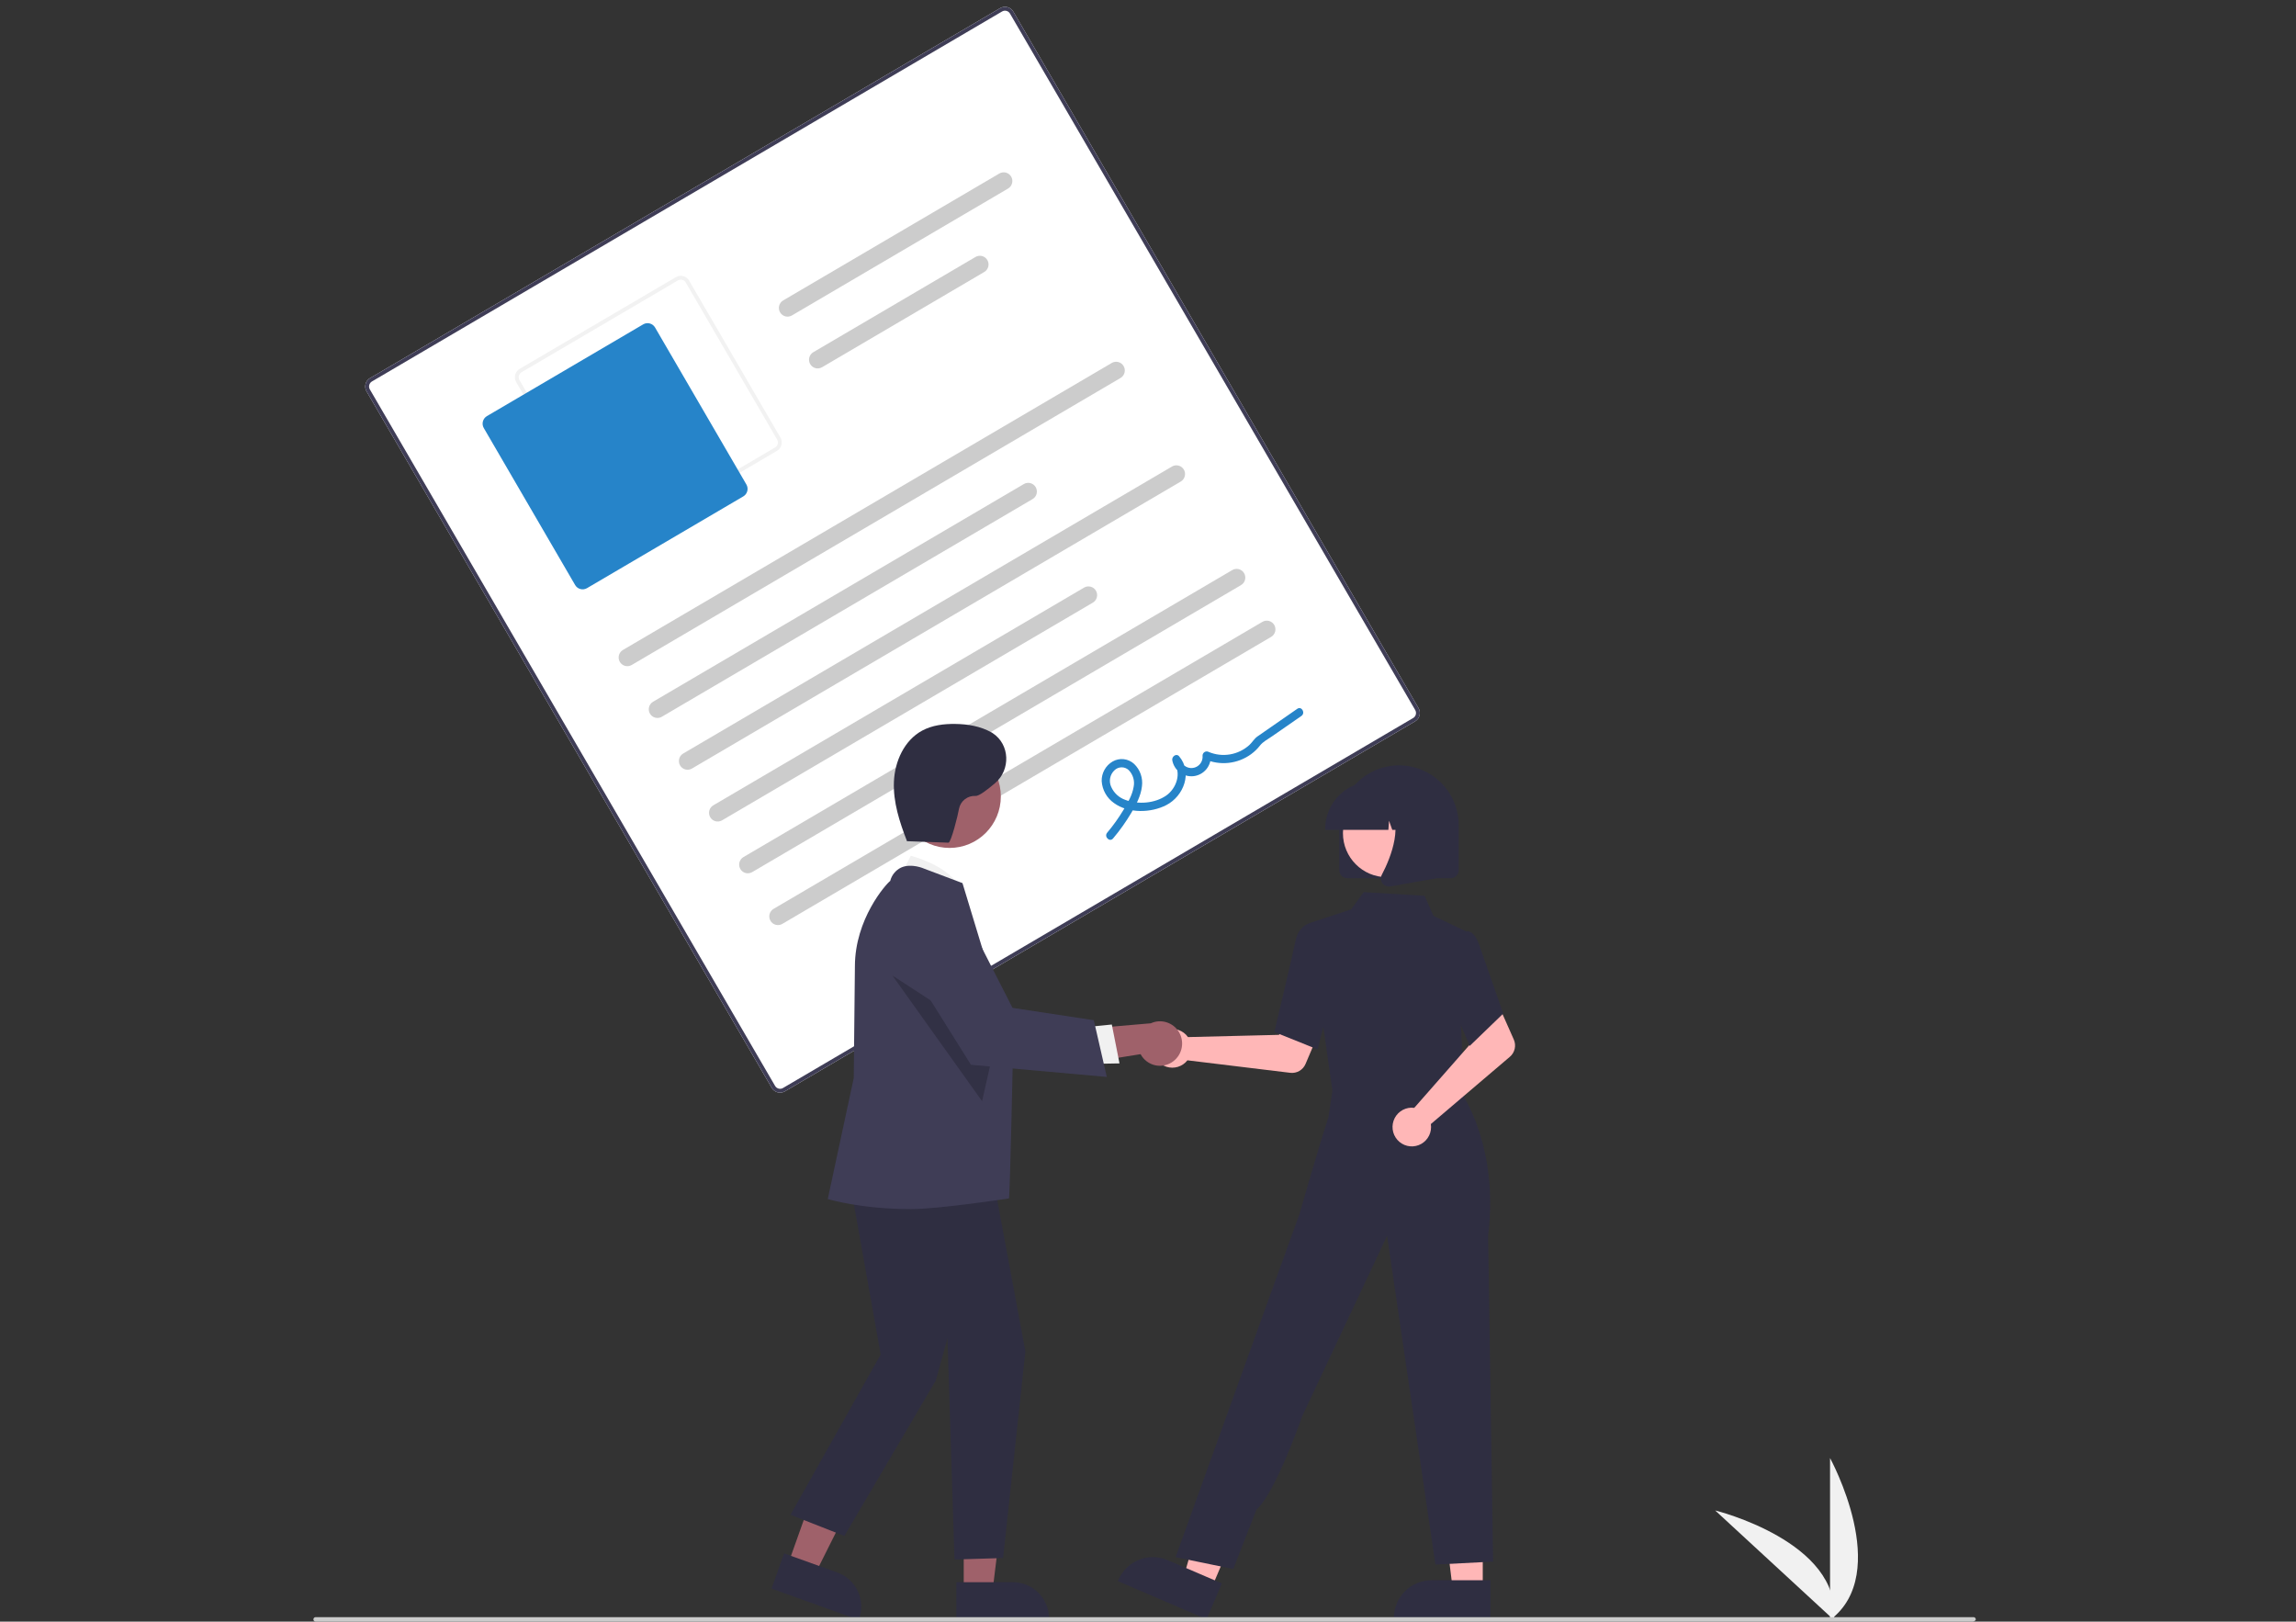 <?xml version="1.0" encoding="UTF-8"?> <svg xmlns="http://www.w3.org/2000/svg" width="337" height="238" viewBox="0 0 337 238" fill="none"><rect x="0" y="0" width="337" height="238" fill="#333333" stroke="none"/><g clip-path="url(#clip0_121_2234)"><path d="M268.609 237.763V213.996C268.609 213.996 277.83 230.846 268.609 237.763Z" fill="#F1F1F1"></path><path d="M269.18 237.759L251.75 221.686C251.75 221.686 270.343 226.258 269.18 237.759Z" fill="#F1F1F1"></path><path d="M207.703 105.871L115.21 160.173C114.887 160.363 114.501 160.416 114.139 160.32C113.776 160.225 113.466 159.989 113.277 159.664L53.798 57.438C53.609 57.113 53.557 56.726 53.652 56.362C53.747 55.998 53.982 55.687 54.305 55.496L146.798 1.194C147.122 1.004 147.507 0.951 147.869 1.047C148.232 1.142 148.542 1.378 148.731 1.703L208.21 103.929C208.399 104.254 208.451 104.641 208.356 105.005C208.261 105.369 208.026 105.681 207.703 105.871Z" fill="white"></path><path d="M207.703 105.871L115.21 160.173C114.887 160.363 114.501 160.416 114.139 160.32C113.776 160.225 113.466 159.989 113.277 159.664L53.798 57.438C53.609 57.113 53.557 56.726 53.652 56.362C53.747 55.998 53.982 55.687 54.305 55.496L146.798 1.194C147.122 1.004 147.507 0.951 147.869 1.047C148.232 1.142 148.542 1.378 148.731 1.703L208.21 103.929C208.399 104.254 208.451 104.641 208.356 105.005C208.261 105.369 208.026 105.681 207.703 105.871ZM54.59 55.987C54.396 56.101 54.255 56.288 54.198 56.506C54.141 56.725 54.173 56.957 54.286 57.152L113.765 159.378C113.879 159.572 114.065 159.714 114.282 159.771C114.5 159.829 114.731 159.797 114.925 159.683L207.418 105.381C207.612 105.266 207.753 105.08 207.81 104.861C207.867 104.643 207.835 104.41 207.722 104.215L148.243 1.99C148.129 1.795 147.943 1.653 147.726 1.596C147.509 1.539 147.277 1.57 147.083 1.684L54.59 55.987Z" fill="#3F3D56"></path><path d="M114.046 66.167L91.106 79.635C90.782 79.825 90.397 79.877 90.034 79.782C89.672 79.686 89.362 79.451 89.172 79.126L75.765 56.082C75.576 55.757 75.523 55.37 75.619 55.006C75.714 54.642 75.949 54.33 76.272 54.14L99.212 40.672C99.536 40.482 99.921 40.429 100.284 40.525C100.646 40.62 100.956 40.856 101.145 41.181L114.553 64.225C114.742 64.55 114.794 64.937 114.699 65.301C114.604 65.665 114.369 65.977 114.046 66.167V66.167ZM76.557 54.63C76.363 54.744 76.222 54.931 76.165 55.15C76.108 55.368 76.14 55.6 76.253 55.795L89.661 78.839C89.774 79.034 89.96 79.176 90.178 79.233C90.395 79.29 90.626 79.258 90.821 79.145L113.761 65.677C113.955 65.562 114.096 65.376 114.153 65.157C114.21 64.939 114.178 64.706 114.065 64.511L100.657 41.468C100.544 41.273 100.358 41.131 100.14 41.074C99.923 41.017 99.692 41.048 99.497 41.162L76.557 54.63Z" fill="#F2F2F2"></path><path d="M109.097 72.855L86.157 86.323C85.866 86.493 85.519 86.541 85.193 86.455C84.866 86.369 84.587 86.157 84.417 85.864L71.009 62.821C70.839 62.528 70.792 62.18 70.878 61.852C70.963 61.524 71.175 61.244 71.466 61.073L94.406 47.605C94.697 47.434 95.044 47.386 95.37 47.472C95.696 47.558 95.975 47.771 96.146 48.063L109.553 71.107C109.723 71.399 109.771 71.748 109.685 72.075C109.6 72.403 109.388 72.683 109.097 72.855V72.855Z" fill="#2684C9"></path><path d="M164.466 55.475L92.717 97.6C92.425 97.77 92.078 97.818 91.752 97.732C91.426 97.646 91.147 97.434 90.977 97.141C90.806 96.849 90.759 96.5 90.844 96.172C90.93 95.844 91.142 95.564 91.433 95.393L163.182 53.269C163.326 53.184 163.486 53.129 163.651 53.106C163.817 53.084 163.985 53.094 164.146 53.136C164.308 53.179 164.46 53.253 164.593 53.355C164.726 53.456 164.838 53.583 164.922 53.728C165.006 53.873 165.061 54.033 165.084 54.199C165.107 54.365 165.097 54.534 165.054 54.697C165.012 54.859 164.938 55.011 164.837 55.145C164.736 55.279 164.61 55.391 164.466 55.475V55.475Z" fill="#CCCCCC"></path><path d="M151.56 73.248L97.138 105.199C96.994 105.284 96.835 105.339 96.669 105.362C96.504 105.385 96.335 105.374 96.174 105.332C95.848 105.246 95.569 105.033 95.398 104.741C95.228 104.448 95.181 104.1 95.266 103.772C95.352 103.444 95.564 103.164 95.855 102.993L150.277 71.041C150.421 70.957 150.58 70.902 150.746 70.879C150.911 70.856 151.08 70.866 151.241 70.909C151.403 70.951 151.554 71.025 151.687 71.127C151.821 71.228 151.932 71.355 152.017 71.5C152.101 71.645 152.156 71.805 152.179 71.971C152.201 72.137 152.191 72.306 152.149 72.469C152.107 72.631 152.033 72.784 151.932 72.917C151.831 73.051 151.705 73.163 151.56 73.248V73.248Z" fill="#CCCCCC"></path><path d="M147.962 27.672L116.236 46.298C115.945 46.469 115.598 46.517 115.272 46.431C114.945 46.345 114.666 46.133 114.496 45.84C114.326 45.547 114.278 45.199 114.364 44.871C114.449 44.543 114.661 44.263 114.952 44.092L146.678 25.466C146.969 25.295 147.316 25.247 147.643 25.333C147.804 25.376 147.956 25.45 148.089 25.551C148.222 25.653 148.334 25.779 148.418 25.924C148.503 26.069 148.558 26.229 148.58 26.395C148.603 26.562 148.593 26.731 148.55 26.893C148.508 27.055 148.434 27.208 148.333 27.341C148.232 27.475 148.106 27.587 147.962 27.672Z" fill="#CCCCCC"></path><path d="M144.466 39.92L120.658 53.898C120.514 53.983 120.354 54.038 120.189 54.061C120.023 54.084 119.855 54.073 119.693 54.031C119.532 53.988 119.38 53.914 119.247 53.813C119.114 53.711 119.002 53.584 118.918 53.44C118.834 53.295 118.779 53.135 118.756 52.968C118.733 52.802 118.743 52.633 118.786 52.471C118.828 52.308 118.902 52.156 119.003 52.022C119.104 51.889 119.23 51.776 119.374 51.692L143.182 37.714C143.474 37.543 143.821 37.495 144.147 37.581C144.473 37.667 144.752 37.88 144.922 38.172C145.093 38.465 145.14 38.813 145.055 39.141C144.969 39.469 144.757 39.749 144.466 39.92Z" fill="#CCCCCC"></path><path d="M173.309 70.674L101.56 112.798C101.269 112.969 100.922 113.017 100.596 112.931C100.27 112.845 99.99 112.633 99.82 112.34C99.65 112.047 99.603 111.699 99.688 111.371C99.774 111.043 99.985 110.763 100.277 110.592L172.026 68.468C172.317 68.297 172.664 68.249 172.99 68.335C173.316 68.421 173.595 68.634 173.766 68.927C173.936 69.219 173.983 69.568 173.898 69.895C173.812 70.223 173.601 70.504 173.309 70.674V70.674Z" fill="#CCCCCC"></path><path d="M160.404 88.447L105.982 120.398C105.838 120.483 105.679 120.538 105.513 120.561C105.348 120.584 105.179 120.573 105.018 120.531C104.856 120.488 104.704 120.414 104.571 120.313C104.438 120.211 104.326 120.084 104.242 119.94C104.158 119.795 104.103 119.635 104.08 119.468C104.057 119.302 104.068 119.133 104.11 118.971C104.152 118.808 104.226 118.656 104.327 118.522C104.428 118.389 104.554 118.276 104.699 118.192L159.12 86.24C159.265 86.156 159.424 86.1 159.589 86.078C159.755 86.055 159.923 86.065 160.085 86.108C160.246 86.15 160.398 86.224 160.531 86.326C160.664 86.427 160.776 86.554 160.86 86.699C160.945 86.844 161 87.004 161.022 87.17C161.045 87.336 161.035 87.505 160.993 87.668C160.95 87.83 160.876 87.983 160.775 88.116C160.675 88.25 160.548 88.362 160.404 88.447V88.447Z" fill="#CCCCCC"></path><path d="M182.153 85.874L110.404 127.998C110.26 128.082 110.1 128.137 109.935 128.16C109.769 128.183 109.601 128.173 109.44 128.13C109.278 128.088 109.126 128.014 108.993 127.912C108.86 127.811 108.748 127.684 108.664 127.539C108.58 127.394 108.525 127.234 108.502 127.068C108.479 126.902 108.489 126.733 108.532 126.57C108.574 126.408 108.648 126.256 108.749 126.122C108.85 125.988 108.976 125.876 109.12 125.791L180.869 83.667C181.014 83.582 181.173 83.527 181.339 83.504C181.504 83.482 181.672 83.492 181.834 83.534C181.996 83.577 182.147 83.651 182.28 83.752C182.413 83.854 182.525 83.981 182.609 84.126C182.694 84.27 182.749 84.431 182.771 84.597C182.794 84.763 182.784 84.932 182.742 85.094C182.699 85.257 182.625 85.409 182.525 85.543C182.424 85.677 182.297 85.789 182.153 85.874V85.874Z" fill="#CCCCCC"></path><path d="M186.575 93.473L114.826 135.597C114.682 135.682 114.522 135.737 114.357 135.76C114.191 135.783 114.023 135.772 113.861 135.73C113.7 135.687 113.548 135.613 113.415 135.512C113.282 135.41 113.17 135.284 113.086 135.139C113.002 134.994 112.947 134.834 112.924 134.667C112.901 134.501 112.911 134.332 112.954 134.17C112.996 134.007 113.07 133.855 113.171 133.721C113.272 133.588 113.398 133.475 113.542 133.391L185.291 91.267C185.435 91.182 185.595 91.127 185.76 91.104C185.926 91.081 186.094 91.091 186.256 91.134C186.417 91.177 186.569 91.251 186.702 91.352C186.835 91.454 186.947 91.58 187.031 91.725C187.116 91.87 187.171 92.03 187.193 92.196C187.216 92.363 187.206 92.532 187.164 92.694C187.121 92.856 187.047 93.009 186.946 93.142C186.845 93.276 186.719 93.388 186.575 93.473V93.473Z" fill="#CCCCCC"></path><path d="M163.373 123.057C164.37 121.878 165.267 120.617 166.055 119.288C166.762 118.09 167.456 116.808 167.612 115.402C167.691 114.803 167.629 114.194 167.431 113.624C167.232 113.054 166.902 112.539 166.467 112.121C166.048 111.732 165.516 111.488 164.949 111.423C164.381 111.358 163.808 111.477 163.312 111.761C162.811 112.05 162.396 112.47 162.113 112.977C161.829 113.484 161.687 114.058 161.702 114.639C161.743 115.279 161.927 115.901 162.24 116.459C162.554 117.017 162.989 117.497 163.513 117.863C165.634 119.407 168.946 119.326 171.206 118.152C173.752 116.829 175.067 113.367 173.067 110.998C172.651 110.505 171.959 111.056 172.063 111.587C172.195 112.306 172.595 112.946 173.182 113.378C173.768 113.809 174.496 114 175.218 113.91C175.939 113.821 176.599 113.458 177.064 112.896C177.528 112.334 177.76 111.615 177.715 110.886L176.815 111.414C177.918 111.904 179.129 112.095 180.328 111.965C181.527 111.836 182.671 111.392 183.645 110.678C184.126 110.326 184.556 109.909 184.923 109.437C185.363 108.86 186.102 108.488 186.701 108.072L191.015 105.078C191.65 104.637 191.046 103.588 190.406 104.032L186.499 106.744C185.848 107.196 185.193 107.642 184.545 108.1C184.083 108.427 183.798 108.955 183.377 109.344C182.58 110.064 181.596 110.541 180.539 110.721C179.482 110.901 178.396 110.775 177.407 110.358C177.315 110.308 177.212 110.283 177.108 110.285C177.003 110.287 176.901 110.316 176.811 110.369C176.72 110.422 176.645 110.497 176.592 110.588C176.539 110.678 176.51 110.781 176.508 110.886C176.556 111.321 176.431 111.757 176.16 112.099C175.889 112.442 175.494 112.663 175.061 112.714C174.629 112.766 174.194 112.643 173.85 112.374C173.507 112.105 173.284 111.71 173.229 111.276L172.225 111.866C173.515 113.394 172.656 115.738 171.169 116.764C169.507 117.911 167.05 118.11 165.177 117.397C164.717 117.238 164.295 116.986 163.937 116.656C163.578 116.325 163.292 115.925 163.095 115.478C162.912 115.075 162.86 114.624 162.946 114.19C163.031 113.755 163.251 113.359 163.573 113.056C163.852 112.779 164.227 112.622 164.619 112.618C165.012 112.613 165.39 112.762 165.675 113.033C165.985 113.351 166.213 113.741 166.338 114.169C166.463 114.596 166.481 115.048 166.392 115.484C166.198 116.698 165.53 117.817 164.909 118.854C164.199 120.035 163.397 121.158 162.509 122.211C162.011 122.802 162.87 123.655 163.373 123.057L163.373 123.057Z" fill="#2684C9"></path><path d="M174.082 151.865C174.186 151.972 174.281 152.088 174.367 152.21L187.728 151.882L189.286 149.021L193.892 150.82L191.623 156.154C191.44 156.585 191.122 156.944 190.718 157.179C190.314 157.413 189.845 157.509 189.382 157.453L174.287 155.621C173.931 156.074 173.446 156.407 172.897 156.576C172.348 156.746 171.76 156.743 171.213 156.568C170.665 156.394 170.183 156.057 169.831 155.6C169.479 155.144 169.274 154.591 169.243 154.015C169.211 153.439 169.355 152.867 169.655 152.375C169.955 151.883 170.397 151.494 170.923 151.261C171.448 151.028 172.032 150.96 172.596 151.068C173.16 151.176 173.679 151.454 174.082 151.865V151.865Z" fill="#FFB7B7"></path><path d="M217.635 233.372H213.242L211.152 216.35L217.636 216.351L217.635 233.372Z" fill="#FFB7B7"></path><path d="M218.755 237.649L204.59 237.649V237.469C204.59 236 205.171 234.591 206.205 233.553C207.239 232.514 208.641 231.931 210.103 231.931H210.104L218.755 231.931L218.755 237.649Z" fill="#2F2E41"></path><path d="M177.745 233.274L173.705 231.54L178.44 215.062L184.402 217.621L177.745 233.274Z" fill="#FFB7B7"></path><path d="M177.102 237.649L164.076 232.059L164.147 231.894C164.721 230.543 165.806 229.477 167.163 228.93C168.52 228.383 170.038 228.399 171.383 228.976L171.383 228.977L179.339 232.391L177.102 237.649Z" fill="#2F2E41"></path><path d="M196.281 155.552L195.963 160.723L205.249 161.722L214.965 162.766L212.105 154.914L196.281 155.552Z" fill="#FFB7B7"></path><path d="M195.672 160.79L192.064 135.528L198.317 133.47L200.153 130.94L209.09 131.471L210.402 134.423L215.167 136.685L214.435 150.347L214.969 161.776L195.672 160.79Z" fill="#2F2E41"></path><path d="M193.401 154.02L187.041 151.464L187.068 151.351C187.095 151.236 189.802 139.873 190.162 138.047C190.536 136.145 191.904 135.619 191.962 135.598L192.005 135.582L194.521 136.352L195.627 145.076L193.401 154.02Z" fill="#2F2E41"></path><path d="M181.017 230.282L172.551 228.538L186.082 191.032L190.713 178.239C190.713 178.239 193.65 167.982 194.977 164.013L195.778 158.687L214.736 160.795C214.736 160.795 220.031 168.606 218.422 181.338L219.15 229.192L210.684 229.628L203.593 181.365L191.147 207.822C191.147 207.822 187.224 219.113 184.418 221.56L181.017 230.282Z" fill="#2F2E41"></path><path d="M207.133 162.571C207.282 162.568 207.431 162.576 207.579 162.596L216.424 152.531L215.395 149.438L219.839 147.268L222.19 152.566C222.38 152.994 222.427 153.473 222.323 153.93C222.219 154.386 221.971 154.797 221.615 155.1L210.015 164.974C210.103 165.544 210.017 166.128 209.767 166.647C209.517 167.167 209.115 167.598 208.616 167.883C208.116 168.167 207.542 168.293 206.97 168.242C206.398 168.191 205.855 167.966 205.413 167.598C204.971 167.229 204.651 166.734 204.496 166.179C204.341 165.623 204.358 165.033 204.544 164.487C204.731 163.942 205.079 163.466 205.541 163.124C206.004 162.781 206.559 162.589 207.133 162.571V162.571Z" fill="#FFB7B7"></path><path d="M215.717 153.51L212.027 144.793L213.466 138.721L215.017 136.753C215.13 136.705 215.253 136.68 215.376 136.681C215.5 136.682 215.622 136.709 215.734 136.76C216.306 136.991 216.793 137.7 217.182 138.866L220.639 148.759L215.717 153.51Z" fill="#2F2E41"></path><path d="M196.576 127.71V121.138C196.576 118.802 197.5 116.562 199.144 114.91C200.788 113.259 203.018 112.331 205.343 112.331C207.668 112.331 209.898 113.259 211.543 114.91C213.187 116.562 214.11 118.802 214.11 121.138V127.71C214.11 128.023 213.986 128.324 213.765 128.546C213.544 128.768 213.245 128.892 212.933 128.893H197.754C197.442 128.892 197.142 128.768 196.921 128.546C196.701 128.324 196.577 128.023 196.576 127.71V127.71Z" fill="#2F2E41"></path><path d="M203.541 128.74C207.091 128.74 209.969 125.849 209.969 122.283C209.969 118.717 207.091 115.826 203.541 115.826C199.991 115.826 197.113 118.717 197.113 122.283C197.113 125.849 199.991 128.74 203.541 128.74Z" fill="#FFB7B7"></path><path d="M194.502 121.663C194.504 119.816 195.235 118.046 196.536 116.74C197.836 115.434 199.598 114.699 201.437 114.697H202.746C204.584 114.699 206.347 115.434 207.647 116.74C208.947 118.046 209.679 119.816 209.681 121.663V121.795H206.915L205.972 119.142L205.784 121.795H204.355L203.879 120.456L203.783 121.795H194.502L194.502 121.663Z" fill="#2F2E41"></path><path d="M202.909 129.632C202.779 129.455 202.701 129.245 202.685 129.026C202.669 128.807 202.714 128.588 202.816 128.394C204.203 125.745 206.145 120.849 203.567 117.83L203.382 117.613H210.864V128.896L204.067 130.101C203.999 130.113 203.929 130.119 203.859 130.12C203.673 130.119 203.491 130.075 203.325 129.99C203.16 129.906 203.017 129.783 202.909 129.632V129.632Z" fill="#2F2E41"></path><path d="M115.637 229.654L119.607 231.079L126.969 216.375L121.109 214.271L115.637 229.654Z" fill="#9F616A"></path><path d="M113.248 233.156L115.087 227.988L122.905 230.795C124.226 231.271 125.305 232.253 125.905 233.527C126.505 234.801 126.578 236.262 126.108 237.589L126.05 237.752L113.248 233.156Z" fill="#2F2E41"></path><path d="M141.454 233.598L145.67 233.598L147.676 217.263L141.453 217.263L141.454 233.598Z" fill="#9F616A"></path><path d="M140.377 232.216L148.68 232.215H148.68C149.375 232.215 150.063 232.353 150.705 232.62C151.347 232.887 151.931 233.278 152.422 233.772C152.913 234.266 153.303 234.851 153.569 235.496C153.835 236.141 153.972 236.832 153.972 237.53V237.703L140.377 237.704L140.377 232.216Z" fill="#2F2E41"></path><path d="M131.844 129.235L133.677 125.595C133.677 125.595 140.508 127.314 141.129 131.291L131.844 129.235Z" fill="#F1F1F1"></path><path d="M124.279 170.849L129.265 198.801L116.025 222.321L123.935 225.43L137.347 202.63L139.067 196.412L140.098 228.885L147.232 228.667L150.502 198.346L145.257 170.158L124.279 170.849Z" fill="#2F2E41"></path><path d="M133.743 177.457C126.418 177.457 121.767 176.049 121.663 176.027L121.494 175.991L125.31 158.221L125.481 141.83C125.481 134.884 130.033 129.762 130.664 129.29C130.77 128.868 130.967 128.475 131.24 128.138C131.514 127.8 131.857 127.527 132.246 127.337C133.764 126.645 135.619 127.475 135.698 127.511L141.265 129.608L141.292 129.685C141.359 129.884 148.693 154.068 148.693 154.068C148.693 154.068 148.249 175.199 148.094 175.892C148.094 175.892 137.814 177.457 133.743 177.457Z" fill="#3F3D56"></path><path d="M139.373 124.449C143.529 124.449 146.899 121.065 146.899 116.89C146.899 112.715 143.529 109.33 139.373 109.33C135.217 109.33 131.848 112.715 131.848 116.89C131.848 121.065 135.217 124.449 139.373 124.449Z" fill="#9F616A"></path><path opacity="0.2" d="M130.982 143.17L144.148 161.622L146.092 153.005L130.982 143.17Z" fill="black"></path><path d="M172.259 155.725C171.889 156.019 171.459 156.229 170.999 156.338C170.54 156.447 170.062 156.454 169.6 156.357C169.138 156.261 168.702 156.064 168.324 155.781C167.945 155.497 167.634 155.133 167.41 154.715L156.078 156.538L158.533 151.078L168.918 150.185C169.642 149.854 170.461 149.802 171.22 150.038C171.98 150.274 172.627 150.781 173.038 151.464C173.45 152.147 173.598 152.958 173.455 153.744C173.311 154.529 172.886 155.234 172.259 155.725H172.259Z" fill="#9F616A"></path><path d="M159.117 150.767L163.189 150.366L164.317 156.072L159.194 156.163L159.117 150.767Z" fill="#F1F1F1"></path><path d="M162.454 158.06L142.513 156.276L132.443 140.19L132.412 140.048C132.126 138.734 132.327 137.36 132.975 136.183C133.624 135.007 134.677 134.107 135.937 133.653C137.197 133.199 138.579 133.221 139.824 133.716C141.07 134.21 142.093 135.143 142.704 136.34L148.615 147.922L160.545 149.733L162.454 158.06Z" fill="#3F3D56"></path><path d="M132.964 123.453L139.21 123.678C139.591 123.692 140.624 119.564 140.759 118.708C140.866 118.151 141.172 117.651 141.618 117.304C142.065 116.956 142.622 116.783 143.186 116.818C143.654 116.862 144.833 115.985 146.049 114.946C148.359 112.973 148.239 109.268 145.702 107.601C145.632 107.556 145.564 107.514 145.498 107.477C143.897 106.577 142.024 106.274 140.19 106.251C138.527 106.23 136.817 106.441 135.353 107.231C132.726 108.649 131.329 111.746 131.206 114.738C131.083 117.73 132.038 120.656 133.122 123.446" fill="#2F2E41"></path><path d="M289.543 238H46.327C46.24 238 46.157 237.965 46.096 237.904C46.035 237.842 46 237.759 46 237.671C46 237.584 46.035 237.501 46.096 237.439C46.157 237.378 46.24 237.343 46.327 237.343H289.673C289.76 237.343 289.843 237.378 289.904 237.439C289.966 237.501 290 237.584 290 237.671C290 237.853 289.723 238 289.543 238Z" fill="#CBCBCB"></path></g><defs><clipPath id="clip0_121_2234"><rect width="337" height="238" fill="white"></rect></clipPath></defs></svg> 